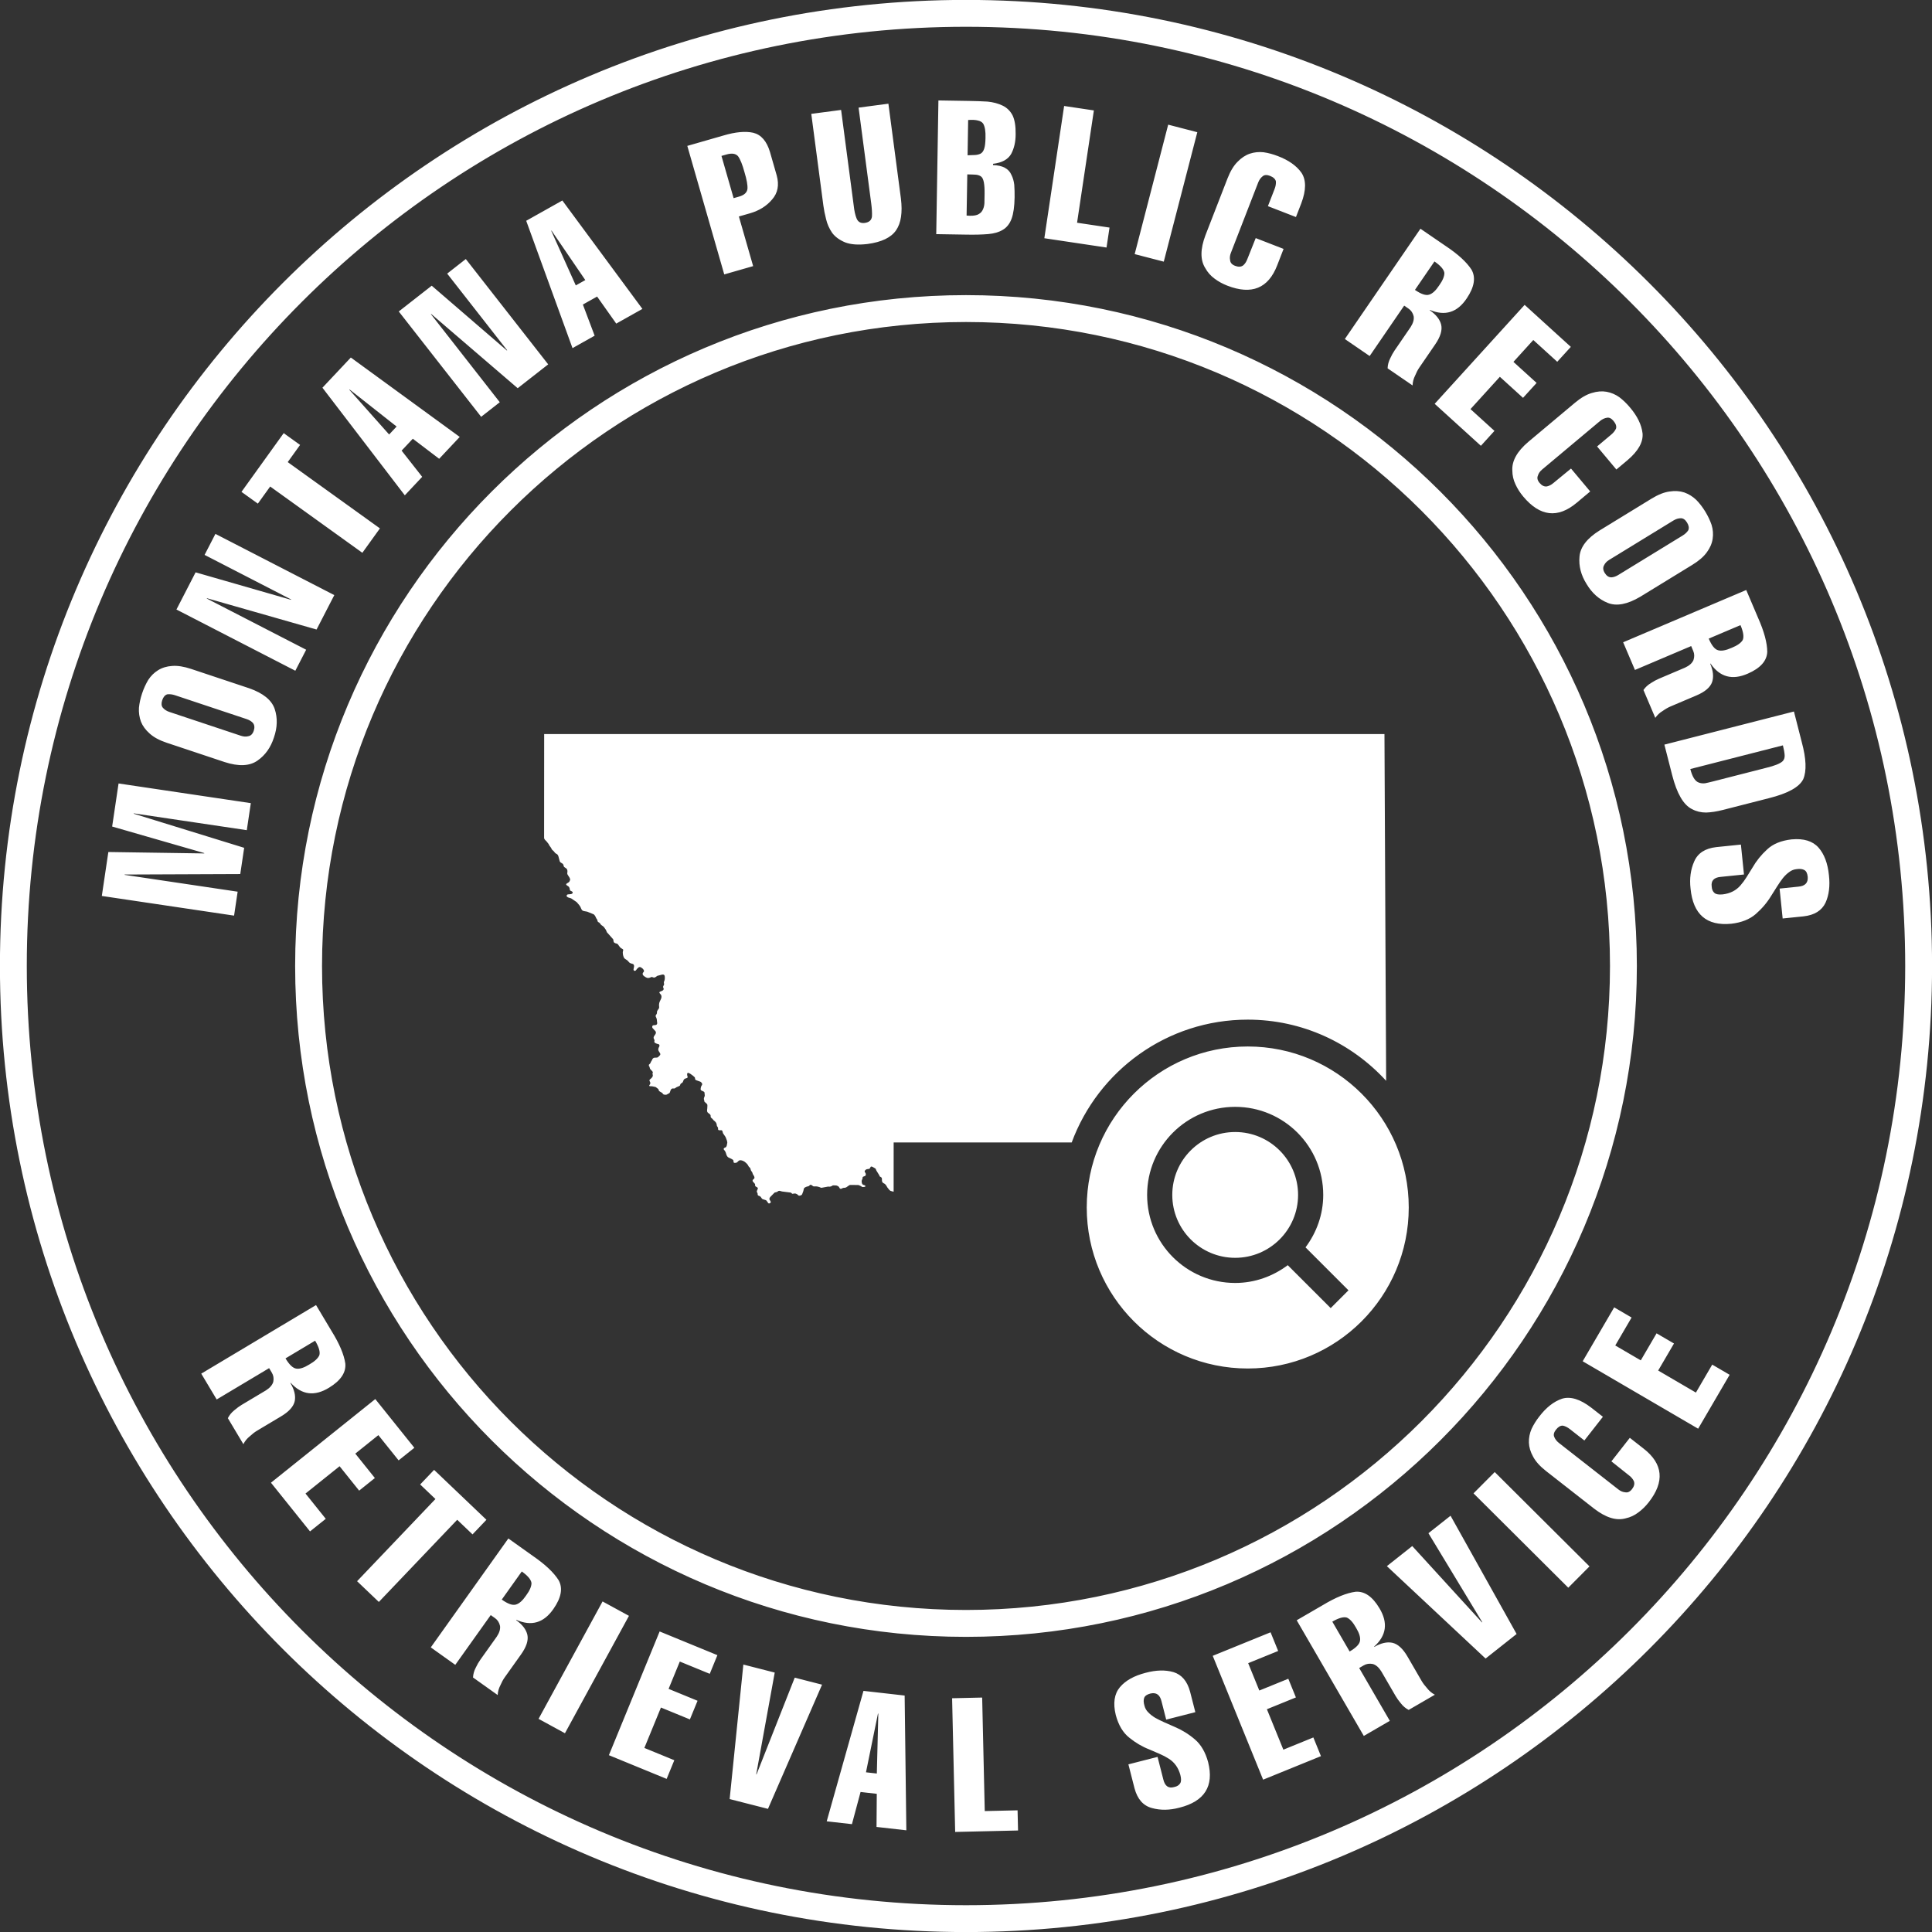 <?xml version="1.0" encoding="utf-8"?>
<!-- Generator: Adobe Illustrator 15.1.0, SVG Export Plug-In . SVG Version: 6.00 Build 0)  -->
<!DOCTYPE svg PUBLIC "-//W3C//DTD SVG 1.1//EN" "http://www.w3.org/Graphics/SVG/1.1/DTD/svg11.dtd">
<svg version="1.1" id="mt_1_" xmlns="http://www.w3.org/2000/svg" xmlns:xlink="http://www.w3.org/1999/xlink" x="0px" y="0px"
	 width="144px" height="144px" viewBox="0 0 144 144" enable-background="new 0 0 144 144" xml:space="preserve">
<rect x="0" y="0" width="144" height="144" fill="#333333" stroke="none"/>
<g id="mt">
	<g>
		<path fill-rule="evenodd" clip-rule="evenodd" fill="#FFFFFF" d="M124.637,57.785c0.35,1.366,0.839,2.206,1.469,2.519
			c0.322,0.173,0.676,0.259,1.061,0.258c0.373-0.013,0.785-0.076,1.236-0.191l3.443-0.88c1.415-0.353,2.268-0.825,2.559-1.419
			c0.258-0.609,0.221-1.527-0.111-2.755l-0.584-2.286l-9.656,2.469L124.637,57.785z M132.887,55.555
			c0.076,0.298,0.119,0.542,0.131,0.735c0.01,0.184-0.039,0.331-0.147,0.444c-0.187,0.178-0.597,0.343-1.231,0.496l-3.982,1.018
			c-0.229,0.059-0.426,0.104-0.587,0.135c-0.18,0.016-0.336-0.004-0.468-0.061c-0.266-0.099-0.471-0.433-0.617-1.003L132.887,55.555
			z M82.697,16.962l-2.419-0.361l1.253-8.371l-2.217-0.331l-1.475,9.857l4.635,0.693L82.697,16.962z M89.24,9.854l-2.17-0.563
			l-2.498,9.649l2.169,0.562L89.24,9.854z M61.574,16.345c0.083,0.357,0.235,0.695,0.454,1.016c0.225,0.297,0.548,0.532,0.97,0.707
			c0.42,0.16,0.974,0.2,1.661,0.118c1.051-0.139,1.763-0.482,2.135-1.03c0.365-0.534,0.483-1.319,0.355-2.355l-0.933-7.072
			l-2.222,0.293l0.94,7.128c0.053,0.402,0.072,0.731,0.057,0.987c-0.032,0.275-0.212,0.436-0.541,0.479
			c-0.294,0.039-0.495-0.07-0.603-0.328c-0.1-0.24-0.172-0.562-0.216-0.966l-0.94-7.128l-2.223,0.293l0.903,6.845
			C61.413,15.643,61.48,15.98,61.574,16.345z M56.135,19.835l-1.063-3.7l0.821-0.235c0.692-0.199,1.243-0.542,1.653-1.03
			c0.426-0.482,0.541-1.08,0.346-1.792L57.39,11.33c-0.243-0.813-0.659-1.29-1.247-1.435c-0.589-0.129-1.329-0.061-2.22,0.205
			l-2.695,0.774l2.753,9.579L56.135,19.835z M54.146,11.515c0.402-0.115,0.69-0.072,0.865,0.13c0.165,0.225,0.325,0.621,0.479,1.191
			c0.169,0.557,0.243,0.971,0.221,1.244c-0.036,0.281-0.255,0.476-0.66,0.583l-0.372,0.106l-0.905-3.148L54.146,11.515z
			 M73.65,17.447c0.447-0.038,0.812-0.145,1.092-0.317c0.295-0.172,0.514-0.448,0.656-0.829c0.139-0.38,0.213-0.911,0.225-1.594
			c0.005-0.322-0.004-0.635-0.026-0.936c-0.032-0.278-0.103-0.525-0.214-0.74c-0.197-0.463-0.654-0.705-1.369-0.726l0.002-0.096
			c0.662-0.076,1.112-0.322,1.352-0.738c0.221-0.417,0.332-0.905,0.332-1.467c0.01-0.599-0.067-1.067-0.23-1.408
			c-0.172-0.326-0.419-0.568-0.74-0.724c-0.325-0.156-0.697-0.256-1.115-0.299c-0.419-0.025-0.886-0.042-1.4-0.05l-2.271-0.037
			l-0.162,9.965l2.271,0.037C72.666,17.499,73.199,17.485,73.65,17.447z M72.16,8.944c0.308-0.022,0.551-0.009,0.73,0.039
			c0.18,0.04,0.309,0.117,0.391,0.233c0.131,0.227,0.189,0.582,0.172,1.067c-0.006,0.366-0.039,0.638-0.102,0.815
			c-0.061,0.178-0.152,0.298-0.275,0.359c-0.123,0.058-0.262,0.09-0.418,0.097c-0.16,0.007-0.34,0.013-0.54,0.019L72.16,8.944z
			 M72.096,12.998c0.268,0.004,0.486,0.012,0.656,0.024c0.17,0.021,0.303,0.073,0.398,0.157c0.168,0.153,0.246,0.577,0.235,1.271
			c-0.005,0.252-0.009,0.484-0.012,0.699c-0.013,0.205-0.064,0.388-0.155,0.546c-0.074,0.136-0.201,0.241-0.377,0.316
			c-0.191,0.069-0.457,0.088-0.797,0.056L72.096,12.998z M117.727,41.491c-0.064,0.698,0.111,1.378,0.528,2.04
			c0.405,0.679,0.933,1.148,1.583,1.409c0.653,0.259,1.455,0.106,2.406-0.455l3.886-2.381c0.492-0.301,0.856-0.616,1.091-0.945
			c0.238-0.324,0.382-0.66,0.431-1.007c0.052-0.342,0.024-0.687-0.081-1.032c-0.117-0.34-0.277-0.674-0.479-1.004
			c-0.197-0.321-0.418-0.607-0.663-0.858c-0.258-0.247-0.555-0.432-0.891-0.553c-0.33-0.109-0.694-0.133-1.096-0.072
			c-0.404,0.054-0.854,0.231-1.348,0.534l-3.871,2.371C118.283,40.125,117.785,40.775,117.727,41.491z M119.557,42.136
			c0.074-0.16,0.198-0.294,0.374-0.401l4.798-2.94c0.184-0.112,0.369-0.169,0.557-0.169c0.174,0.002,0.324,0.108,0.455,0.32
			c0.135,0.22,0.166,0.412,0.094,0.575c-0.096,0.15-0.234,0.281-0.418,0.394l-4.799,2.94c-0.176,0.108-0.346,0.167-0.512,0.177
			c-0.197,0.001-0.363-0.107-0.498-0.328C119.477,42.492,119.461,42.303,119.557,42.136z M121.859,49.934l4.191-1.78l0.156,0.37
			c0.09,0.21,0.094,0.437,0.014,0.677c-0.098,0.227-0.308,0.413-0.631,0.562l-1.945,0.826c-0.188,0.08-0.387,0.188-0.597,0.325
			c-0.226,0.134-0.41,0.306-0.554,0.515l0.883,2.077c0.143-0.21,0.327-0.383,0.553-0.517c0.205-0.146,0.402-0.258,0.592-0.338
			l1.918-0.815c0.643-0.272,1.033-0.606,1.172-1.002c0.128-0.387,0.08-0.842-0.143-1.366l0.025-0.011
			c0.697,1.012,1.625,1.261,2.784,0.749c0.932-0.406,1.413-0.944,1.444-1.616c-0.004-0.677-0.232-1.522-0.684-2.538l-0.883-2.077
			l-9.174,3.896L121.859,49.934z M129.725,46.593c0.215,0.506,0.271,0.877,0.167,1.111c-0.131,0.219-0.408,0.413-0.833,0.584
			c-0.421,0.188-0.754,0.248-0.997,0.178c-0.25-0.063-0.485-0.353-0.704-0.868L129.725,46.593z M110.377,33.227l1.011-1.112
			l-1.786-1.623l2.189-2.408l1.727,1.569l1.012-1.112l-1.727-1.569l1.48-1.63l1.785,1.623l1.012-1.112l-3.443-3.13l-6.704,7.375
			L110.377,33.227z M112.721,35.082c0.002,0.351,0.078,0.688,0.23,1.011c0.146,0.323,0.341,0.63,0.584,0.919
			c1.246,1.488,2.572,1.643,3.979,0.465l1.01-0.847l-1.43-1.707l-1.314,1.081c-0.158,0.133-0.318,0.216-0.48,0.25
			c-0.195,0.031-0.379-0.057-0.55-0.261c-0.159-0.19-0.2-0.371-0.124-0.543c0.05-0.169,0.154-0.319,0.312-0.452l4.313-3.614
			c0.165-0.138,0.34-0.221,0.525-0.249c0.165-0.031,0.328,0.049,0.486,0.239c0.172,0.205,0.235,0.394,0.188,0.566
			c-0.073,0.162-0.191,0.313-0.356,0.45l-1.057,0.887l1.438,1.718l0.837-0.702c0.801-0.682,1.172-1.348,1.114-1.997
			c-0.075-0.642-0.391-1.288-0.948-1.939c-0.243-0.29-0.504-0.54-0.782-0.752c-0.292-0.207-0.61-0.342-0.954-0.405
			c-0.342-0.06-0.707-0.03-1.094,0.09c-0.394,0.112-0.813,0.354-1.256,0.726l-3.479,2.916
			C113.07,33.648,112.673,34.365,112.721,35.082z M93,77.999c-6.629,0-12.001,5.372-12.001,12S86.371,102,93,102
			c6.627,0,12-5.373,12-12.001S99.627,77.999,93,77.999z M99.182,97.499l-3.201-3.2c-1.096,0.821-2.443,1.325-3.918,1.325
			c-3.625,0-6.563-2.938-6.563-6.563c0-3.624,2.938-6.563,6.563-6.563c3.624,0,6.563,2.938,6.563,6.563
			c0,1.472-0.502,2.815-1.32,3.91l3.202,3.202L99.182,97.499z M72,21.997c-27.616,0-50.002,22.387-50.002,50.002
			c0,27.616,22.387,50.003,50.002,50.003s50.002-22.387,50.002-50.003C122.002,44.384,99.615,21.997,72,21.997z M72,119.998
			c-26.509,0-47.998-21.49-47.998-47.998c0-26.509,21.489-47.999,47.998-47.999c26.508,0,47.999,21.49,47.999,47.999
			C119.998,98.508,98.508,119.998,72,119.998z M104.659,22.78l0.331,0.228c0.189,0.129,0.314,0.317,0.375,0.563
			c0.041,0.243-0.036,0.514-0.229,0.813l-1.195,1.743c-0.115,0.169-0.225,0.367-0.328,0.595c-0.117,0.234-0.182,0.479-0.189,0.732
			l1.861,1.275c0.008-0.254,0.07-0.498,0.188-0.732c0.096-0.233,0.201-0.435,0.317-0.604l1.179-1.72
			c0.395-0.575,0.543-1.066,0.447-1.475c-0.1-0.395-0.385-0.753-0.854-1.075l0.015-0.022c1.132,0.478,2.048,0.188,2.749-0.867
			c0.567-0.843,0.684-1.557,0.349-2.14c-0.368-0.567-1.016-1.157-1.942-1.771l-1.861-1.275l-5.636,8.221l1.85,1.268L104.659,22.78z
			 M106.916,19.487c0.454,0.312,0.7,0.594,0.739,0.848c0.007,0.255-0.122,0.568-0.388,0.939c-0.254,0.387-0.502,0.615-0.745,0.687
			c-0.245,0.082-0.599-0.035-1.06-0.353L106.916,19.487z M90.529,20.77c0.283,0.213,0.602,0.387,0.953,0.523
			c1.811,0.702,3.047,0.198,3.711-1.512l0.477-1.229l-2.076-0.806l-0.631,1.581c-0.074,0.192-0.174,0.342-0.299,0.45
			c-0.156,0.121-0.359,0.133-0.609,0.036c-0.23-0.089-0.354-0.228-0.369-0.416c-0.038-0.171-0.02-0.354,0.055-0.545l2.036-5.247
			c0.078-0.2,0.19-0.357,0.34-0.472c0.13-0.106,0.311-0.115,0.542-0.025c0.25,0.098,0.396,0.232,0.438,0.406
			c0.015,0.177-0.017,0.366-0.094,0.566l-0.5,1.286l2.09,0.811l0.395-1.018c0.372-0.983,0.376-1.745,0.013-2.287
			c-0.374-0.525-0.964-0.939-1.767-1.242c-0.352-0.137-0.701-0.23-1.047-0.281c-0.356-0.041-0.7-0.005-1.032,0.105
			c-0.328,0.112-0.633,0.313-0.915,0.605c-0.29,0.288-0.539,0.702-0.749,1.241l-1.643,4.231c-0.392,1.036-0.396,1.856-0.008,2.461
			C90.01,20.301,90.24,20.559,90.529,20.77z M92.063,84.374c-2.59,0-4.688,2.1-4.688,4.688c0,2.589,2.098,4.688,4.688,4.688
			c2.588,0,4.688-2.1,4.688-4.688C96.75,86.474,94.65,84.374,92.063,84.374z M93,75.998c4.088,0,7.756,1.764,10.315,4.559
			c-0.004-0.794-0.009-1.588-0.011-2.382c-0.009-1.461-0.016-2.921-0.023-4.382c-0.008-1.604-0.018-3.207-0.024-4.811
			c-0.007-1.629-0.015-3.257-0.022-4.885c-0.009-1.594-0.018-3.187-0.023-4.779c-0.006-1.536-0.016-3.071-0.022-4.606H59.51
			c-1.599,0-3.198,0.001-4.796,0.001H40.559c-0.001,0.996-0.002,1.993-0.002,2.989c0,1.59-0.003,3.18-0.003,4.77l0.019,0.048
			l0.045,0.074l0.115,0.114l0.153,0.194l0.062,0.118l0.129,0.178l0.039,0.082l0.023,0.038l0.035,0.04l0.065,0.054l0.056,0.059
			l0.058,0.075l0.048,0.05l0.124,0.076l0.041,0.039l0.033,0.063l0.021,0.047l0.099,0.371l0.023,0.043l0.037,0.043l0.138,0.086
			l0.048,0.04l0.032,0.07l0.013,0.053l0.016,0.054l0.028,0.042l0.151,0.103l0.037,0.036l0.034,0.064l0.014,0.053l0.005,0.054
			l-0.014,0.192l0.025,0.063l0.143,0.225l0.036,0.084l0.012,0.065l-0.012,0.043l-0.032,0.078l-0.021,0.033l-0.025,0.027
			l-0.028,0.024l-0.125,0.08l-0.029,0.023L42.2,65.897l0.002,0.039l0.031,0.04l0.134,0.091l0.047,0.048l0.039,0.084l0.031,0.159
			l0.003,0.007l0.054,0.034l0.08,0.04l0.047,0.034l0.021,0.051l-0.011,0.039l-0.023,0.031l-0.031,0.021l-0.034,0.015l-0.038,0.012
			l-0.222,0.021l-0.035,0.011l-0.026,0.02l-0.014,0.015l-0.015,0.028l-0.009,0.035l0.014,0.041l0.035,0.04l0.086,0.044l0.205,0.062
			l0.392,0.265l0.048,0.046l0.167,0.198l0.085,0.127l0.044,0.108l0.052,0.101l0.028,0.035l0.041,0.031l0.077,0.033l0.263,0.048
			l0.47,0.191l0.044,0.031l0.041,0.048l0.059,0.092l0.05,0.11l0.021,0.039l0.034,0.043l0.021,0.037l0.015,0.037l0.019,0.081
			l0.019,0.037l0.03,0.03l0.052,0.027l0.042,0.031l0.037,0.039l0.048,0.069l0.045,0.05l0.144,0.103l0.059,0.057l0.143,0.203
			l0.075,0.178l0.465,0.523l0.012,0.038l0.024,0.139l0.004,0.014l0.008,0.02l0.024,0.029l0.04,0.031l0.075,0.032l0.104,0.027
			l0.034,0.022l0.035,0.035l0.147,0.2l0.033,0.034l0.044,0.036l0.13,0.081l0.032,0.033l0.004,0.039l-0.007,0.041l-0.013,0.043
			l-0.009,0.046l-0.003,0.047l0.01,0.132l0.016,0.083l0.023,0.077l0.044,0.107l0.033,0.038l0.048,0.04l0.158,0.105l0.057,0.053
			l0.075,0.087l0.055,0.049l0.085,0.04l0.149,0.044l0.037,0.022l0.027,0.033l0.02,0.054l0.004,0.052l-0.002,0.049l-0.037,0.184
			l0,0.041l0.014,0.036l0.028,0.028l0.051,0.013l0.041-0.008l0.034-0.021l0.116-0.148l0.084-0.074l0.031-0.018l0.036-0.011
			L47.7,72.08l0.042,0.009l0.036,0.016l0.132,0.098l0.035,0.042l0.043,0.075L48,72.374l-0.009,0.044l-0.072,0.093l-0.015,0.036
			L47.9,72.59l0.008,0.04l0.011,0.037l0.039,0.046l0.056,0.049l0.125,0.081l0.075,0.034l0.065,0.017l0.087-0.007l0.063-0.015
			l0.119-0.049l0.036-0.005l0.034,0.007l0.086,0.031l0.042,0.007l0.038-0.006l0.037-0.012l0.066-0.034l0.084-0.065l0.034-0.016
			l0.354-0.092l0.042-0.002l0.045,0.004l0.04,0.018l0.032,0.029l0.021,0.05l0.008,0.049l0.004,0.049l-0.002,0.138l-0.018,0.092
			L49.5,73.143l-0.013,0.04l-0.007,0.042l0.003,0.041l0.009,0.039l0.006,0.041l-0.005,0.041l-0.015,0.038l-0.038,0.068l-0.013,0.038
			l-0.003,0.04l0.008,0.037l0.016,0.034l0.013,0.035l0.006,0.037l-0.01,0.037l-0.018,0.031l-0.025,0.026l-0.029,0.021l-0.033,0.021
			l-0.143,0.057l-0.03,0.017l-0.022,0.021l-0.011,0.035l0,0.008L49.154,74l0.017,0.031l0.075,0.09l0.026,0.041l0.02,0.039
			l0.008,0.042l0.003,0.043l-0.003,0.048L49.29,74.38l-0.012,0.047l-0.122,0.263l-0.022,0.086l-0.013,0.093l-0.001,0.095
			l0.009,0.089l-0.003,0.047l-0.007,0.041L49.1,75.176l-0.106,0.159l-0.017,0.04l-0.008,0.042l-0.005,0.088l-0.01,0.043
			l-0.017,0.037l-0.043,0.063l-0.017,0.031l-0.01,0.037l0.005,0.042l0.015,0.04l0.025,0.049l0.03,0.082l0.01,0.04l0.006,0.04
			l0.011,0.129l0.013,0.082l0.001,0.044l-0.006,0.042l-0.018,0.035l-0.023,0.028l-0.032,0.019L48.866,76.4l-0.174,0.02l-0.032,0.014
			l-0.023,0.021l-0.011,0.018l-0.011,0.031l-0.003,0.039l0.005,0.039l0.024,0.046l0.207,0.226l0.022,0.033l0.013,0.039l0.003,0.041
			l-0.005,0.043l-0.014,0.039l-0.019,0.037l-0.105,0.159l-0.015,0.037l-0.011,0.043l0.002,0.05l0.016,0.055l0.041,0.074l0.007,0.054
			l-0.007,0.045l-0.01,0.041l0.016,0.047l0.048,0.047l0.124,0.055l0.138,0.039l0.037,0.022l0.021,0.049l0.003,0.046l-0.01,0.044
			l-0.052,0.106l-0.014,0.04l-0.008,0.046l-0.005,0.043l0.005,0.042l0.012,0.035l0.016,0.036l0.11,0.179l0.008,0.058l-0.007,0.044
			l-0.022,0.031l-0.125,0.129l-0.029,0.021l-0.036,0.016l-0.039,0.009l-0.179,0.008l-0.037,0.009l-0.034,0.016l-0.053,0.043
			l-0.018,0.025l-0.011,0.021l-0.027,0.064l-0.06,0.096l-0.035,0.068l-0.015,0.039l-0.018,0.036l-0.024,0.03l-0.055,0.05
			l-0.024,0.026l-0.007,0.04l0.01,0.051l0.043,0.072l0.027,0.102l0.012,0.036l0.032,0.045l0.132,0.136l0.034,0.054l0.009,0.049
			l-0.023,0.071l0.002,0.037l0.019,0.076l-0.001,0.044l-0.007,0.039l-0.012,0.034l-0.011,0.024l-0.014,0.021l-0.066,0.075
			l-0.109,0.094l-0.021,0.029l-0.009,0.038l0.009,0.046l0.031,0.062l0.019,0.046l0.008,0.045l-0.006,0.041l-0.015,0.039
			l-0.061,0.094l-0.003,0.028l0.023,0.027l0.072,0.01h0.103l0.245,0.048l0.051,0.019l0.173,0.133l0.026,0.038l0.015,0.043
			l0.008,0.04l0.034,0.042l0.054,0.039l0.175,0.1l0.029,0.052l0.021,0.027l0.038,0.028l0.059,0.018l0.109,0.009l0.058-0.011
			l0.043-0.019l0.029-0.021l0.125-0.065l0.021-0.019l0.005-0.006l0.023-0.039l0.054-0.159l0.018-0.034l0.021-0.031l0.024-0.027
			l0.03-0.021l0.034-0.016l0.04-0.005l0.088,0.007l0.04-0.006l0.033-0.015l0.12-0.081l0.206-0.088l0.029-0.021l0.021-0.029
			l0.011-0.037l0.014-0.036l0.019-0.034l0.025-0.026l0.093-0.059l0.025-0.023l0.021-0.033l0.017-0.037l0.014-0.041l0.034-0.076
			l0.021-0.033l0.025-0.025l0.029-0.021l0.033-0.018l0.14-0.048l0.021-0.012l0.013-0.017l0.008-0.03l-0.001-0.036l-0.007-0.035
			l-0.017-0.051l-0.007-0.036l-0.001-0.04l0.001-0.042l0.008-0.037l0.012-0.021l0.019-0.018l0.031-0.01l0.071,0.024l0.098,0.051
			l0.187,0.136l0.135,0.119l0.016,0.033l0.01,0.038l0.006,0.082l0.036,0.04l0.062,0.035l0.271,0.096l0.042,0.021l0.039,0.03
			l0.045,0.053l0.022,0.043l0.01,0.042l-0.004,0.039l-0.016,0.034l-0.04,0.063l-0.016,0.037l-0.025,0.085l-0.014,0.096l-0.001,0.045
			l0.021,0.043l0.042,0.037l0.162,0.074l0.054,0.052l0.015,0.051l-0.001,0.01l0.001,0.046l0.014,0.12l-0.003,0.042l-0.011,0.041
			l-0.031,0.077l-0.012,0.041l-0.008,0.043l0,0.044l0.009,0.037l0.013,0.035l0.009,0.082l0.023,0.052l0.146,0.124l0.04,0.05
			l0.02,0.049l0.001,0.089l-0.01,0.185l-0.012,0.09l-0.002,0.044l0.008,0.083l0.014,0.036l0.018,0.031l0.034,0.033l0.116,0.089
			l0.039,0.039l0.026,0.039l0.009,0.04l0.004,0.083l0.008,0.038l0.024,0.036l0.091,0.076l0.105,0.124l0.084,0.065l0.075,0.085
			l0.034,0.064l0.014,0.035l0.017,0.075l0.004,0.04l0.008,0.039l0.015,0.034l0.042,0.06l0.017,0.03l0.012,0.036l0.001,0.089
			l0.007,0.039l0.028,0.028l0.043,0.017l0.176-0.004l0.04,0.02l0.034,0.056l0.033,0.13l0.015,0.032l0.165,0.241l0.033,0.065
			l0.08,0.209l0.011,0.037l0.023,0.117l0.001,0.009L54.203,85.2l-0.033,0.179l-0.014,0.04l-0.017,0.037l-0.022,0.031l-0.025,0.023
			l-0.1,0.048l-0.026,0.021l-0.02,0.027l-0.007,0.036l0.01,0.034l0.019,0.03l0.046,0.053l0.039,0.06l0.032,0.063l0.07,0.214
			l0.032,0.064l0.048,0.063l0.062,0.049l0.244,0.116l0.07,0.044l0.044,0.041l0.011,0.037l0.014,0.123l0.03,0.029l0.05,0.015
			l0.095-0.009l0.051-0.017l0.04-0.024l0.103-0.1l0.029-0.02l0.032-0.016l0.036-0.011l0.09,0.001l0.121,0.032l0.137,0.071
			l0.121,0.101l0.099,0.104l0.02,0.03l0.07,0.123l0.023,0.027l0.075,0.076l0.019,0.029l0.014,0.033l0.012,0.036l0.006,0.038
			l0.013,0.036l0.014,0.033l0.019,0.031l0.043,0.054l0.019,0.03l0.015,0.035l0.036,0.107l0.017,0.032l0.057,0.091l0.031,0.065
			l0.011,0.036l0.006,0.037l-0.003,0.039l-0.016,0.032l-0.024,0.027l-0.054,0.046l-0.022,0.027l-0.018,0.032l-0.003,0.036
			l0.007,0.033l0.017,0.029l0.142,0.159l0.015,0.033l0.007,0.037l0.001,0.083l0.025,0.036l0.044,0.033l0.083,0.044l0.037,0.037
			l0.016,0.041l-0.008,0.038l-0.049,0.114l-0.021,0.066l-0.001,0.021l0.005,0.03l0.048,0.097l0.008,0.033l0.004,0.084l0.023,0.037
			l0.045,0.03l0.087,0.032l0.045,0.031l0.032,0.032l0.082,0.117l0.026,0.023l0.038,0.023l0.233,0.074l0.031,0.021l0.025,0.025
			l0.121,0.175l0.033,0.02l0.045,0.003l0.084-0.044l0.023-0.039l0.004-0.041l-0.089-0.155l-0.012-0.034l0-0.043l0.009-0.037
			l0.017-0.035l0.02-0.033l0.022-0.028l0.299-0.305l0.03-0.02l0.149-0.038l0.031-0.014l0.091-0.062l0.043-0.01l0.056-0.001
			l0.177,0.048l0.638,0.08l0.034,0.018l0.029,0.023l0.045,0.046l0.032,0.005l0.145-0.021l0.075,0.002L59.391,89l0.043,0.029
			l0.035,0.031l0.024,0.026l0.031,0.022l0.044,0.01l0.058-0.005l0.083-0.029l0.044-0.029l0.03-0.035l0.091-0.242l0.039-0.172
			l0.017-0.037l0.021-0.028l0.027-0.022l0.061-0.036l0.083-0.035l0.131-0.033l0.04-0.019l0.023-0.019l0.046-0.05l0.035-0.017h0.046
			l0.075,0.035l0.078,0.062l0.041,0.017l0.058,0.005l0.117-0.004l0.096,0.009l0.149,0.037l0.128,0.053l0.048,0.006l0.498-0.091
			l0.083,0.011l0.099-0.017l0.055-0.018l0.037-0.022l0.027-0.021l0.038-0.015l0.047-0.008l0.219,0.008l0.094,0.037l0.049,0.027
			l0.036,0.03l0.041,0.059l0.016,0.031l0.019,0.03l0.027,0.024l0.038,0.011l0.049-0.002l0.104-0.051l0.046-0.015l0.107-0.009
			l0.089-0.021l0.031-0.017l0.233-0.161l0.077-0.011l0.568,0.005l0.063,0.014l0.163,0.078l0.063,0.047l0.032,0.008l0.048,0.005
			l0.09-0.01l0.051-0.014l0.032-0.023l0-0.031l-0.017-0.029l-0.028-0.021l-0.121-0.042l-0.031-0.019l-0.022-0.021l-0.016-0.021
			l-0.01-0.021l-0.01-0.03l-0.018-0.074l-0.004-0.04l-0.001-0.041l0.006-0.045l0.01-0.042l0.037-0.082l0.009-0.033l0.006-0.076
			l0.015-0.033l0.026-0.023l0.139-0.054L64.5,87.63l0.021-0.031l0.009-0.041l0.002-0.043l-0.008-0.043l-0.012-0.032l-0.017-0.031
			l-0.021-0.026l-0.018-0.031l-0.009-0.033l0.006-0.036l0.015-0.035l0.05-0.054l0.063-0.038l0.035-0.012l0.151-0.021l0.04-0.017
			l0.029-0.027l0.056-0.103l0.024-0.024l0.044-0.002l0.066,0.018l0.188,0.106l0.053,0.042l0.049,0.125l0.21,0.339l0.042,0.093
			l0.023,0.028l0.052,0.025l0.039,0.026l0.031,0.033l0.017,0.053l0.004,0.048l-0.001,0.05l0.004,0.085l0.011,0.038l0.012,0.034
			l0.016,0.031l0.029,0.03l0.039,0.029l0.081,0.042l0.057,0.046l0.069,0.084l0.09,0.154l0.15,0.19l0.085,0.063l0.229,0.064
			c0-1.225,0.002-2.449,0.002-3.673h13.27C81.851,79.813,86.973,75.998,93,75.998z M64.358,126.028l-2.74,9.722l1.88,0.212
			l0.643-2.398l1.209,0.137l-0.019,2.468l2.222,0.251l-0.126-10.044L64.358,126.028z M65.354,132.188l-0.809-0.091l0.893-4.376
			l0.026,0.003L65.354,132.188z M45.383,130.821l4.305,1.767l0.571-1.391l-2.232-0.916l1.236-3.012l2.158,0.886l0.571-1.39
			l-2.159-0.886l0.836-2.037l2.232,0.915l0.57-1.391l-4.305-1.767L45.383,130.821z M89.063,129.647
			c-0.463-0.396-0.967-0.707-1.51-0.936c-0.26-0.113-0.514-0.225-0.763-0.335c-0.249-0.111-0.476-0.223-0.679-0.336
			c-0.205-0.122-0.379-0.257-0.52-0.404c-0.144-0.138-0.24-0.306-0.291-0.505c-0.071-0.241-0.076-0.438-0.016-0.59
			c0.059-0.146,0.212-0.252,0.462-0.315c0.436-0.103,0.711,0.092,0.827,0.582l0.348,1.362l2.172-0.555l-0.39-1.522
			c-0.21-0.788-0.626-1.276-1.244-1.465c-0.604-0.173-1.294-0.155-2.067,0.052c-0.861,0.22-1.501,0.577-1.918,1.069
			c-0.423,0.504-0.526,1.197-0.311,2.079c0.203,0.759,0.541,1.323,1.012,1.692c0.463,0.377,0.961,0.668,1.494,0.876
			c0.259,0.108,0.513,0.218,0.762,0.328c0.254,0.109,0.482,0.23,0.686,0.362c0.426,0.268,0.713,0.673,0.861,1.215
			c0.07,0.278,0.068,0.481-0.01,0.609c-0.089,0.146-0.235,0.24-0.44,0.282c-0.429,0.129-0.703-0.061-0.823-0.568l-0.428-1.676
			l-2.173,0.556l0.456,1.786c0.217,0.81,0.65,1.3,1.302,1.472c0.634,0.176,1.315,0.166,2.045-0.029c1.874-0.47,2.588-1.6,2.14-3.389
			C89.848,130.605,89.52,130.039,89.063,129.647z M106.366,125.828c-0.169-0.187-0.306-0.368-0.409-0.545l-1.045-1.804
			c-0.351-0.604-0.73-0.949-1.141-1.038c-0.398-0.079-0.844,0.023-1.337,0.31l-0.015-0.023c0.918-0.817,1.051-1.769,0.399-2.855
			c-0.519-0.874-1.112-1.286-1.782-1.234c-0.67,0.089-1.482,0.42-2.435,0.993l-1.952,1.133l5.001,8.621l1.939-1.125l-2.284-3.938
			l0.348-0.202c0.197-0.114,0.421-0.146,0.67-0.096c0.236,0.068,0.448,0.254,0.635,0.556l1.061,1.828
			c0.103,0.177,0.234,0.361,0.396,0.552c0.16,0.207,0.354,0.369,0.579,0.486l1.952-1.132
			C106.721,126.197,106.527,126.035,106.366,125.828z M100.594,123.093l-1.291-2.225c0.477-0.276,0.838-0.377,1.083-0.303
			c0.233,0.103,0.46,0.354,0.683,0.754c0.239,0.395,0.339,0.717,0.299,0.968C101.336,122.543,101.078,122.812,100.594,123.093z
			 M95.654,130.411l-1.227-3.015l2.162-0.879l-0.566-1.393l-2.161,0.879l-0.83-2.04l2.235-0.909l-0.566-1.392l-4.311,1.753
			l3.755,9.232l4.311-1.754l-0.566-1.393L95.654,130.411z M56.389,132.253l-0.025-0.006l1.379-7.583l-2.338-0.598l-1.021,10.026
			l2.856,0.73l4.031-9.257l-2.037-0.521L56.389,132.253z M73.398,134.987l-0.193-8.461l-2.241,0.051l0.229,9.965l4.686-0.108
			l-0.035-1.503L73.398,134.987z M106.467,114.277l4.012,6.63l-0.021,0.017l-5.197-5.69l-1.892,1.498l7.358,6.886l2.312-1.83
			l-4.923-8.814L106.467,114.277z M109.827,111.306l7.063,7.032l1.581-1.588l-7.063-7.032L109.827,111.306z M72-0.006
			c-39.767,0-72.005,32.238-72.005,72.005c0,39.768,32.238,72.005,72.005,72.005s72.004-32.237,72.004-72.005
			C144.004,32.232,111.767-0.006,72-0.006z M72,142.003c-38.662,0-70.003-31.342-70.003-70.004C1.996,33.338,33.338,1.996,72,1.996
			s70.003,31.342,70.003,70.003C142.003,110.661,110.661,142.003,72,142.003z M136.318,65.232c-0.09-0.885-0.349-1.57-0.774-2.055
			c-0.437-0.493-1.106-0.698-2.011-0.614c-0.78,0.089-1.389,0.339-1.823,0.75c-0.44,0.402-0.803,0.853-1.087,1.349
			c-0.146,0.239-0.291,0.475-0.438,0.705c-0.146,0.234-0.299,0.442-0.459,0.624c-0.328,0.382-0.771,0.606-1.328,0.672
			c-0.286,0.029-0.487-0.004-0.603-0.1c-0.13-0.108-0.202-0.268-0.214-0.477c-0.063-0.443,0.164-0.687,0.684-0.73l1.721-0.176
			l-0.229-2.23l-1.834,0.188c-0.832,0.094-1.381,0.45-1.647,1.069c-0.268,0.602-0.358,1.277-0.272,2.027
			c0.188,1.923,1.199,2.795,3.034,2.616c0.763-0.087,1.37-0.328,1.825-0.723c0.46-0.4,0.843-0.852,1.148-1.354
			c0.15-0.24,0.299-0.475,0.445-0.705c0.146-0.23,0.289-0.438,0.432-0.622c0.15-0.185,0.31-0.336,0.477-0.454
			c0.157-0.121,0.338-0.192,0.543-0.213c0.248-0.035,0.443-0.011,0.585,0.072c0.137,0.078,0.218,0.246,0.244,0.503
			c0.036,0.445-0.196,0.689-0.698,0.731l-1.398,0.144l0.228,2.229l1.563-0.16c0.811-0.092,1.354-0.431,1.632-1.015
			C136.324,66.711,136.409,66.027,136.318,65.232z M122.514,107.979l-1.037-0.812l-1.373,1.754l1.332,1.061
			c0.162,0.127,0.276,0.266,0.344,0.418c0.07,0.185,0.023,0.382-0.141,0.593c-0.153,0.195-0.322,0.272-0.506,0.233
			c-0.176-0.014-0.344-0.084-0.506-0.21l-4.434-3.468c-0.169-0.133-0.287-0.286-0.354-0.462c-0.063-0.155-0.02-0.331,0.133-0.526
			c0.166-0.211,0.338-0.312,0.516-0.302c0.174,0.038,0.346,0.122,0.516,0.255l1.086,0.851l1.381-1.766l-0.86-0.673
			c-0.833-0.641-1.562-0.865-2.185-0.674c-0.612,0.206-1.18,0.65-1.701,1.332c-0.232,0.297-0.424,0.604-0.572,0.921
			c-0.142,0.328-0.207,0.668-0.197,1.018c0.012,0.347,0.117,0.697,0.314,1.051c0.191,0.361,0.516,0.721,0.972,1.077l3.575,2.796
			c0.878,0.676,1.662,0.916,2.354,0.72c0.342-0.074,0.655-0.22,0.939-0.437c0.287-0.21,0.545-0.464,0.778-0.761
			C124.084,110.438,123.959,109.109,122.514,107.979z M126.403,103.795l-2.812-1.643l1.178-2.015l-1.298-0.758l-1.177,2.015
			l-1.902-1.11l1.217-2.083l-1.297-0.759l-2.348,4.019l8.606,5.026l2.347-4.018l-1.298-0.759L126.403,103.795z M31.468,35.54
			l-1.534-1.952l0.834-0.887l1.965,1.494l1.532-1.629l-8.116-5.918l-2.117,2.25l6.14,8.02L31.468,35.54z M29.003,32.385
			l-2.968-3.337l0.019-0.02l3.507,2.764L29.003,32.385z M44.912,119.363l-4.771,8.751l1.967,1.072l4.771-8.75L44.912,119.363z
			 M11.156,54.675c0.302,0.276,0.728,0.506,1.276,0.688l4.306,1.435c1.054,0.342,1.873,0.305,2.458-0.111
			c0.575-0.4,0.982-0.973,1.221-1.718c0.259-0.747,0.279-1.453,0.06-2.118c-0.223-0.667-0.855-1.183-1.897-1.549l-4.323-1.441
			c-0.547-0.182-1.022-0.258-1.426-0.226c-0.402,0.026-0.751,0.133-1.047,0.318c-0.295,0.182-0.541,0.424-0.738,0.728
			c-0.184,0.308-0.337,0.646-0.459,1.012c-0.12,0.358-0.196,0.712-0.231,1.061c-0.022,0.356,0.028,0.703,0.151,1.038
			C10.635,54.113,10.852,54.407,11.156,54.675z M12.09,52.193c0.082-0.245,0.208-0.393,0.379-0.443c0.176-0.022,0.367,0,0.571,0.067
			l5.339,1.779c0.195,0.065,0.35,0.158,0.464,0.278c0.128,0.15,0.151,0.348,0.07,0.593c-0.079,0.235-0.213,0.37-0.403,0.404
			c-0.169,0.046-0.352,0.036-0.547-0.029l-5.339-1.779c-0.204-0.067-0.366-0.173-0.488-0.316
			C12.028,52.613,12.012,52.429,12.09,52.193z M22.82,48.427l-7.407-3.815l0.012-0.023l8.17,2.332l1.322-2.565l-8.861-4.563
			l-0.807,1.566l6.451,3.323l-0.012,0.023l-7.109-2.046l-1.428,2.771l8.861,4.563L22.82,48.427z M44.321,25.021l-0.877-2.322
			l1.061-0.595l1.426,2.015l1.95-1.095l-5.967-8.08l-2.694,1.512l3.451,9.491L44.321,25.021z M41.108,17.187l2.517,3.688
			l-0.709,0.398l-1.83-4.073L41.108,17.187z M37.251,29.98l-5.133-6.563l0.021-0.016l6.447,5.534l2.273-1.778l-6.141-7.85
			l-1.388,1.086l4.471,5.715l-0.021,0.017l-5.602-4.831l-2.456,1.921l6.141,7.851L37.251,29.98z M20.137,36.262l6.871,4.94
			l1.309-1.819l-6.872-4.94l0.921-1.281l-1.221-0.878l-3.147,4.377l1.221,0.877L20.137,36.262z M41.252,119.918
			c0.582-0.833,0.711-1.544,0.387-2.134c-0.358-0.573-0.995-1.175-1.911-1.806l-1.838-1.309l-5.782,8.118l1.826,1.301l2.642-3.709
			l0.327,0.232c0.187,0.133,0.308,0.323,0.365,0.571c0.036,0.243-0.046,0.513-0.244,0.808l-1.226,1.721
			c-0.119,0.167-0.232,0.364-0.339,0.59c-0.122,0.232-0.19,0.475-0.203,0.729l1.838,1.309c0.013-0.254,0.08-0.497,0.202-0.729
			c0.099-0.231,0.208-0.431,0.328-0.598l1.209-1.698c0.405-0.568,0.563-1.057,0.474-1.467c-0.093-0.396-0.371-0.76-0.835-1.09
			l0.016-0.022C39.61,121.232,40.531,120.96,41.252,119.918z M38.453,119.594c-0.247,0.077-0.598-0.046-1.054-0.371l1.492-2.095
			c0.448,0.319,0.689,0.606,0.723,0.86c0.003,0.255-0.132,0.565-0.404,0.933C38.95,119.303,38.697,119.526,38.453,119.594z
			 M35.219,114.364l1.037-1.088l-3.901-3.72l-1.038,1.088l1.138,1.084l-5.84,6.126l1.622,1.546l5.84-6.125L35.219,114.364z
			 M26.769,111.103l1.172-0.939l-1.459-1.82l1.719-1.378l1.509,1.882l1.173-0.939l-2.911-3.631l-7.776,6.234l2.911,3.63l1.173-0.939
			l-1.509-1.883l2.54-2.036L26.769,111.103z M21.971,104.416c0.074-0.4-0.035-0.845-0.327-1.334l0.023-0.014
			c0.828,0.906,1.781,1.027,2.86,0.362c0.868-0.529,1.271-1.129,1.211-1.799c-0.097-0.669-0.438-1.476-1.024-2.421l-1.158-1.938
			l-8.556,5.111l1.15,1.925l3.909-2.335l0.206,0.345c0.118,0.196,0.152,0.42,0.105,0.669c-0.065,0.237-0.248,0.451-0.548,0.643
			l-1.814,1.083c-0.176,0.105-0.358,0.24-0.547,0.403c-0.205,0.164-0.364,0.359-0.478,0.586l1.157,1.938
			c0.114-0.229,0.273-0.424,0.478-0.587c0.184-0.172,0.364-0.311,0.54-0.416l1.79-1.069
			C21.546,105.211,21.888,104.827,21.971,104.416z M23.487,99.927c0.282,0.473,0.388,0.832,0.317,1.079
			c-0.1,0.234-0.348,0.465-0.745,0.691c-0.392,0.245-0.713,0.349-0.964,0.313c-0.256-0.028-0.528-0.283-0.815-0.764L23.487,99.927z
			 M17.713,66.461l-8.426-1.254l0.004-0.025l8.617-0.035l0.291-1.956l-8.233-2.542l0.004-0.026l8.425,1.253l0.3-2.014l-9.858-1.467
			l-0.478,3.21l6.866,1.979l-0.004,0.026l-7.145-0.106l-0.487,3.275l9.858,1.466L17.713,66.461z"/>
	</g>
</g>
</svg>
